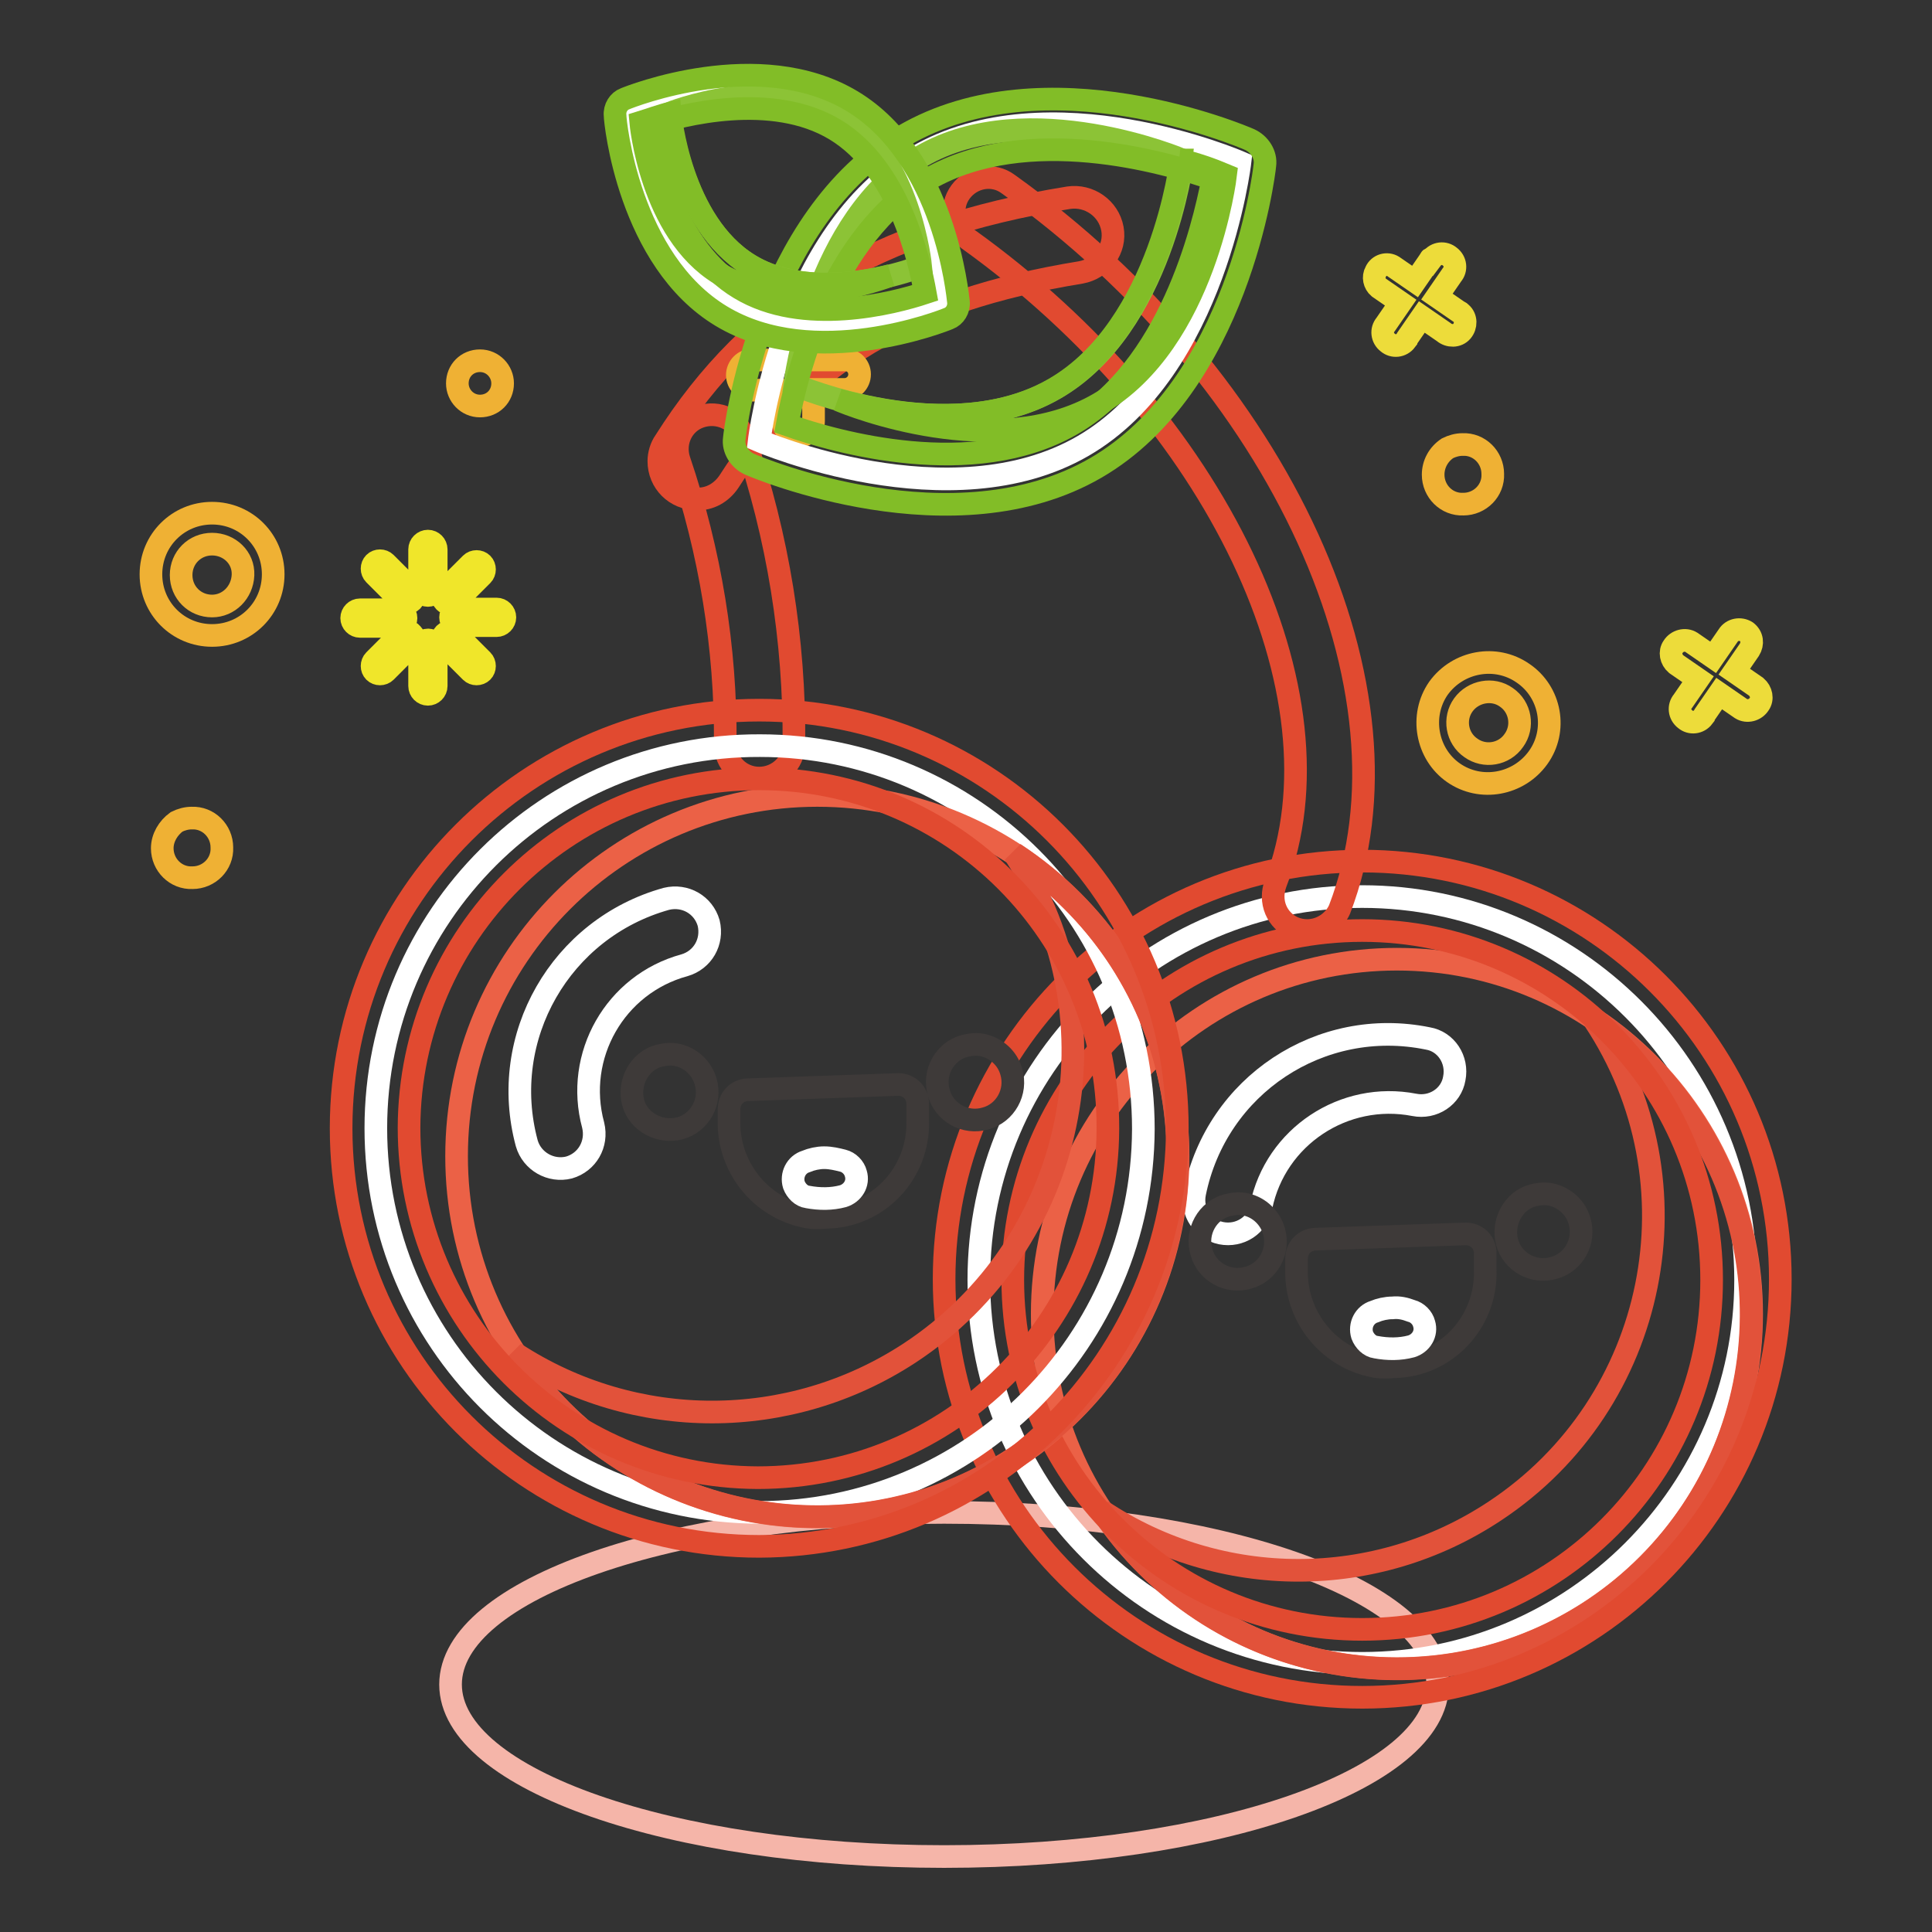 <?xml version="1.0" encoding="utf-8"?>
<!-- Svg Vector Icons : http://www.onlinewebfonts.com/icon -->
<!DOCTYPE svg PUBLIC "-//W3C//DTD SVG 1.1//EN" "http://www.w3.org/Graphics/SVG/1.1/DTD/svg11.dtd">
<svg version="1.1" xmlns="http://www.w3.org/2000/svg" xmlns:xlink="http://www.w3.org/1999/xlink" x="0px" y="0px" viewBox="0 0 256 256" enable-background="new 0 0 256 256" xml:space="preserve">
<rect x="0" y="0" width="256" height="256" fill="#333333" stroke="none"/>
<g> <path stroke-width="3" fill-opacity="0" stroke="#f5b5a9"  d="M59.7,223.2c0,12.6,29.3,22.8,65.4,22.8s65.4-10.2,65.4-22.8c0-12.6-29.3-22.8-65.4-22.8 S59.7,210.6,59.7,223.2z"/> <path stroke-width="3" fill-opacity="0" stroke="#ffffff"  d="M129.7,169.6c0,28.1,22.8,50.8,50.8,50.8s50.8-22.8,50.8-50.8s-22.8-50.8-50.8-50.8 S129.7,141.5,129.7,169.6z"/> <path stroke-width="3" fill-opacity="0" stroke="#eb6146"  d="M138.1,174.1c0,25.9,21,47,47,47c25.9,0,47-21,47-47c0-25.9-21-47-47-47 C159.1,127.1,138.1,148.2,138.1,174.1z"/> <path stroke-width="3" fill-opacity="0" stroke="#e2523a"  d="M211.2,135.1c14.4,21.6,8.5,50.8-13.1,65.1c-15.8,10.5-36.3,10.5-52.1,0c14.4,21.6,43.5,27.4,65.1,13.1 c21.6-14.4,27.4-43.5,13.1-65.1C220.8,143,216.3,138.5,211.2,135.1L211.2,135.1z"/> <path stroke-width="3" fill-opacity="0" stroke="#ffffff"  d="M158.3,158.1c-0.5,2.5,1.1,4.8,3.5,5.3c2.5,0.5,4.9-1.1,5.3-3.5c1.9-9.3,11-15.3,20.3-13.5 c2.5,0.5,4.9-1.1,5.3-3.5c0.5-2.5-1.1-4.9-3.5-5.3C175,134.7,161.2,143.8,158.3,158.1z"/> <path stroke-width="3" fill-opacity="0" stroke="#e14a30"  d="M92.3,66.1c-2.8,0-5-2.2-5-5c0-0.9,0.3-1.9,0.8-2.6c11.5-18.2,28-28.2,53.5-32.3c2.7-0.4,5.3,1.4,5.8,4.1 s-1.4,5.3-4.2,5.8l0,0c-22.7,3.7-36.6,12-46.6,27.7C95.6,65.3,94,66.2,92.3,66.1z M180.5,224.9c-30.6,0-55.4-24.8-55.4-55.4 s24.8-55.4,55.4-55.4c30.6,0,55.4,24.8,55.4,55.4C235.9,200.1,211.1,224.9,180.5,224.9z M180.5,123.3c-25.6,0-46.3,20.7-46.3,46.3 s20.7,46.3,46.3,46.3s46.3-20.7,46.3-46.3l0,0C226.8,144,206.1,123.3,180.5,123.3L180.5,123.3z"/> <path stroke-width="3" fill-opacity="0" stroke="#e14a30"  d="M173.2,123.3c-2.5,0-4.5-2-4.5-4.5c0-0.6,0.1-1.1,0.3-1.7c9.7-25.1-7.8-61.8-40.7-85.4 c-2-1.5-2.5-4.3-1-6.3c1.5-2,4.3-2.5,6.3-1c36.2,25.9,55,67.2,43.9,96.1C176.8,122.1,175.1,123.3,173.2,123.3z M100.6,103.1 c-2.5,0-4.5-2-4.5-4.5c0.1-12.8-2-25.5-6.1-37.6c-0.8-2.4,0.4-5,2.8-5.8c2.4-0.8,5,0.4,5.8,2.8c4.5,13.1,6.7,26.8,6.6,40.6 C105.2,101.1,103.1,103.1,100.6,103.1z"/> <path stroke-width="3" fill-opacity="0" stroke="#efb134"  d="M189.9,62.9c0,2.2,1.8,4,4,3.9c2.2,0,4-1.8,3.9-4c0-2.2-1.8-4-4-3.9c-0.7,0-1.4,0.2-2,0.5 C190.6,60.2,189.9,61.5,189.9,62.9z M21.5,112.4c0,2.2,1.8,4,4,3.9c2.2,0,4-1.8,3.9-4c0-2.2-1.8-4-4-3.9c-0.7,0-1.4,0.2-2,0.5 C22.3,109.7,21.5,111,21.5,112.4z"/> <path stroke-width="3" fill-opacity="0" stroke="#eddc3a"  d="M229,84.2l-2,2.9l-2.9-2c-0.8-0.5-1.9-0.2-2.4,0.6c-0.5,0.7-0.3,1.7,0.4,2.3l2.9,2l-2,2.9 c-0.6,0.7-0.5,1.8,0.3,2.4c0.7,0.6,1.8,0.5,2.4-0.3c0-0.1,0.1-0.1,0.1-0.2l2-2.9l2.9,2c0.8,0.5,1.9,0.2,2.4-0.6 c0.5-0.7,0.3-1.7-0.4-2.3l-2.9-2l2-2.9c0.5-0.8,0.4-1.8-0.4-2.4C230.6,83.2,229.5,83.4,229,84.2C229,84.2,229,84.2,229,84.2 L229,84.2z M189.5,34.4l-2,2.9l-2.9-2c-0.8-0.5-1.9-0.2-2.3,0.7c-0.4,0.7-0.2,1.6,0.4,2.1l2.9,2l-2,2.9c-0.6,0.7-0.5,1.8,0.3,2.4 c0.7,0.6,1.8,0.5,2.4-0.3c0-0.1,0.1-0.1,0.1-0.2l2-2.9l2.9,2c0.7,0.6,1.8,0.6,2.4-0.1c0.6-0.7,0.6-1.8-0.1-2.4 c-0.1-0.1-0.2-0.2-0.3-0.2l-2.9-2l2-2.9c0.6-0.7,0.5-1.8-0.3-2.4c-0.7-0.6-1.8-0.5-2.4,0.3C189.6,34.2,189.5,34.3,189.5,34.4z"/> <path stroke-width="3" fill-opacity="0" stroke="#efb134"  d="M203.8,100.4c-2.6,3.6-7.6,4.5-11.2,2s-4.5-7.6-2-11.2c2.6-3.6,7.6-4.5,11.2-2 C205.5,91.7,206.4,96.8,203.8,100.4z M193.9,93.4c-1.3,1.8-0.9,4.4,1,5.7c1.8,1.3,4.4,0.9,5.7-1c1.3-1.8,0.9-4.4-1-5.7 C197.8,91.1,195.2,91.6,193.9,93.4C193.9,93.4,193.9,93.4,193.9,93.4z M111.9,47.7h-4.1v-4.1c0-1.1-0.9-2-2-2c-1.1,0-2,0.9-2,2v4.1 h-4.1c-1.1,0-2,0.9-2,2s0.9,2,2,2l0,0h4.1v4.1c0,1.1,0.9,2,2,2c1.1,0,2-0.9,2-2l0,0v-4.2h4.1c1.1,0,2-0.9,2-2 C113.9,48.5,113,47.6,111.9,47.7L111.9,47.7L111.9,47.7z M60.6,50.8c0,1.6,1.3,3,3,3s3-1.3,3-3c0-1.6-1.3-3-3-3l0,0 C61.9,47.8,60.6,49.1,60.6,50.8z M28.1,84.2c-4.5,0-8.1-3.6-8.1-8.1c0-4.5,3.6-8.1,8.1-8.1s8.1,3.6,8.1,8.1 C36.2,80.6,32.6,84.2,28.1,84.2z M28.1,72.1c-2.3,0-4.1,1.8-4.1,4.1c0,2.3,1.8,4.1,4.1,4.1c2.2,0,4-1.8,4.1-4.1 C32.3,73.9,30.4,72.1,28.1,72.1L28.1,72.1z"/> <path stroke-width="3" fill-opacity="0" stroke="#f0e62a"  d="M51.1,74.6c-0.4-0.4-1.1-0.4-1.5,0c0,0,0,0,0,0c-0.4,0.4-0.4,1.1,0,1.5l3.5,3.5c0.4,0.4,1.1,0.4,1.5,0 c0.4-0.4,0.4-1.1,0-1.5c0,0,0,0,0,0L51.1,74.6z M60.4,84c-0.4-0.4-1.1-0.4-1.5,0c-0.4,0.4-0.4,1.1,0,1.5c0,0,0,0,0,0l3.5,3.5 c0.4,0.4,1.1,0.4,1.5,0s0.4-1.1,0-1.5L60.4,84z M59.6,80c0.3,0,0.6-0.1,0.8-0.3l3.5-3.5c0.4-0.4,0.4-1.1,0-1.5 c-0.4-0.4-1.1-0.4-1.5,0c0,0,0,0,0,0l-3.5,3.5c-0.4,0.4-0.4,1.1,0,1.5c0,0,0,0,0,0C59.1,79.9,59.3,80,59.6,80z M53.1,84l-3.5,3.5 c-0.4,0.4-0.4,1.1,0,1.5c0.4,0.4,1.1,0.4,1.5,0l3.5-3.5c0.4-0.4,0.4-1.1,0-1.5C54.2,83.5,53.5,83.5,53.1,84z M53.8,81.9 c0-0.6-0.5-1.1-1.1-1.1l0,0h-5c-0.6,0-1.1,0.5-1.1,1.1c0,0.6,0.5,1.1,1.1,1.1h5C53.3,83,53.8,82.5,53.8,81.9 C53.8,81.9,53.8,81.9,53.8,81.9z M65.8,80.7h-5c-0.6,0-1.1,0.5-1.1,1.1c0,0.6,0.5,1.1,1.1,1.1h5c0.6,0,1.1-0.5,1.1-1.1 C66.9,81.2,66.4,80.7,65.8,80.7L65.8,80.7z M56.7,71.7c-0.6,0-1.1,0.5-1.1,1.1l0,0v5c0,0.6,0.5,1.1,1.1,1.1c0.6,0,1.1-0.5,1.1-1.1 v-5C57.8,72.2,57.3,71.7,56.7,71.7L56.7,71.7z M56.7,84.8c-0.6,0-1.1,0.5-1.1,1.1l0,0v5c0,0.6,0.5,1.1,1.1,1.1 c0.6,0,1.1-0.5,1.1-1.1c0,0,0,0,0,0v-5C57.8,85.3,57.4,84.8,56.7,84.8C56.8,84.8,56.7,84.8,56.7,84.8z"/> <path stroke-width="3" fill-opacity="0" stroke="#ffffff"  d="M143.5,59.1c-17.6,10.2-42.9-0.7-42.9-0.7s3.2-27.4,20.8-37.6c17.6-10.3,42.9,0.7,42.9,0.7 S161.1,48.9,143.5,59.1L143.5,59.1z"/> <path stroke-width="3" fill-opacity="0" stroke="#8cc336"  d="M139.8,51.5c-14.2,8.2-34.5-0.5-34.5-0.5s2.6-22.1,16.8-30.3c14.2-8.2,34.6,0.5,34.6,0.5 S154,43.3,139.8,51.5z"/> <path stroke-width="3" fill-opacity="0" stroke="#82bd27"  d="M156.4,21.2h0.1c0,0-2.6,22.1-16.8,30.3c-9.3,5.4-21.4,3.5-28.6,1.5c1.6,0.7,20.9,8.4,34.5,0.5 c14.2-8.2,16.8-30.3,16.8-30.3C160.5,22.4,158.5,21.7,156.4,21.2z"/> <path stroke-width="3" fill-opacity="0" stroke="#82bd27"  d="M145.2,62c-18.8,10.9-44.8,0-45.9-0.5c-1.3-0.6-2.2-2-2-3.4c0.1-1.2,3.6-29.2,22.4-40.1 c18.8-11,44.8,0,45.9,0.5c1.3,0.6,2.2,2,2,3.4C167.5,23.1,164,51.1,145.2,62z M104.3,56.3c6.5,2.3,24.6,7.4,37.6,0 c13-7.4,17.5-25.8,18.8-32.6c-6.5-2.3-24.6-7.4-37.6,0S105.5,49.6,104.3,56.3z"/> <path stroke-width="3" fill-opacity="0" stroke="#ffffff"  d="M96.7,40.1c11.4,6.9,28.1,0.2,28.1,0.2s-1.8-18-13.1-24.9c-11.3-6.9-28.1-0.2-28.1-0.2S85.3,33.1,96.7,40.1 z"/> <path stroke-width="3" fill-opacity="0" stroke="#8cc336"  d="M99.3,35.1c9.2,5.6,22.7,0.2,22.7,0.2s-1.4-14.5-10.6-20.1C102.2,9.6,88.7,15,88.7,15S90.1,29.5,99.3,35.1z "/> <path stroke-width="3" fill-opacity="0" stroke="#82bd27"  d="M88.8,15c0,0,1.3,14.5,10.5,20.1c6,3.7,14,2.6,18.7,1.4c-1.1,0.4-13.9,5.2-22.6-0.2 c-9.2-5.6-10.5-20.1-10.5-20.1C86.2,15.8,87.5,15.3,88.8,15z"/> <path stroke-width="3" fill-opacity="0" stroke="#82bd27"  d="M81.5,15.3c-0.1-1,0.5-1.9,1.3-2.2c0.7-0.3,17.8-7.1,30.1,0.3c12.3,7.4,14,25.8,14.1,26.6 c0.1,1-0.5,1.9-1.3,2.2c-0.7,0.3-17.8,7.1-30.1-0.3C83.3,34.5,81.5,16.1,81.5,15.3z M110.7,17.2c-8.4-5.1-20.4-2-24.6-0.6 c0.7,4.4,3.4,16.5,11.9,21.6c8.4,5.1,20.4,2,24.6,0.6C121.8,34.4,119.1,22.3,110.7,17.2L110.7,17.2z"/> <path stroke-width="3" fill-opacity="0" stroke="#ffffff"  d="M49.8,149.5c0,28.1,22.7,50.8,50.8,50.9c28.1,0,50.8-22.7,50.9-50.8c0,0,0,0,0,0 c0-28.1-22.8-50.8-50.8-50.8C72.6,98.7,49.8,121.4,49.8,149.5z"/> <path stroke-width="3" fill-opacity="0" stroke="#eb6146"  d="M60.5,153.2c0,26.4,21.4,47.8,47.8,47.8c26.4,0,47.8-21.4,47.8-47.8c0-26.4-21.4-47.8-47.8-47.8 C81.9,105.4,60.5,126.8,60.5,153.2z"/> <path stroke-width="3" fill-opacity="0" stroke="#e2523a"  d="M134.4,113.1c14.4,22.1,8.2,51.7-13.9,66.2c-15.9,10.4-36.4,10.4-52.3,0c14.4,22.1,44.1,28.3,66.2,13.9 c22.1-14.4,28.3-44.1,13.9-66.2C144.7,121.5,139.9,116.7,134.4,113.1z"/> <path stroke-width="3" fill-opacity="0" stroke="#e14a30"  d="M100.6,204.9c-30.6,0-55.4-24.8-55.4-55.4c0-30.6,24.8-55.4,55.4-55.4c30.6,0,55.4,24.8,55.4,55.4 C155.9,180,131.2,204.8,100.6,204.9z M100.6,103.2c-25.6,0-46.3,20.7-46.4,46.2c0,25.6,20.7,46.3,46.2,46.4 c25.6,0,46.3-20.7,46.4-46.2c0,0,0,0,0-0.1C146.9,123.9,126.2,103.2,100.6,103.2L100.6,103.2z"/> <path stroke-width="3" fill-opacity="0" stroke="#ffffff"  d="M69.8,151.5c0.7,2.4,3.2,3.8,5.6,3.2c2.4-0.7,3.8-3.1,3.2-5.6c-2.5-9.2,2.9-18.7,12.1-21.2 c2.4-0.7,3.8-3.1,3.2-5.6c-0.7-2.4-3.1-3.8-5.6-3.2c0,0,0,0,0,0C74.3,123,66,137.4,69.8,151.5z"/> <path stroke-width="3" fill-opacity="0" stroke="#3e3a39"  d="M93.5,143.3c0.8,2.7-0.8,5.5-3.4,6.2s-5.5-0.8-6.2-3.4s0.8-5.5,3.4-6.2c0.8-0.2,1.7-0.3,2.5-0.1 C91.6,140.2,93,141.6,93.5,143.3z M134,142c0.8,2.7-0.8,5.5-3.4,6.2c-2.7,0.8-5.5-0.8-6.2-3.4c-0.8-2.7,0.8-5.5,3.4-6.2 c0.8-0.2,1.7-0.3,2.5-0.1C132,138.9,133.5,140.2,134,142z M106.7,161.2c-5.8-1.2-10-6.3-10.1-12.2v-2c0-1.4,1-2.5,2.4-2.6 c0,0,0,0,0,0l20-0.7c1.4,0,2.5,1,2.6,2.4c0,0,0,0,0,0v2.4c0.2,6.9-5.2,12.7-12.1,12.8C108.5,161.4,107.6,161.4,106.7,161.2z"/> <path stroke-width="3" fill-opacity="0" stroke="#ffffff"  d="M109.2,153.4c-0.8,0-1.7,0.2-2.4,0.5c-1.3,0.4-2,1.8-1.6,3.1c0.3,0.8,1,1.5,1.8,1.6 c1.6,0.3,3.2,0.3,4.7-0.1c1.3-0.4,2.1-1.7,1.7-3c-0.2-0.8-0.9-1.5-1.7-1.7C110.9,153.6,110.1,153.4,109.2,153.4z"/> <path stroke-width="3" fill-opacity="0" stroke="#3e3a39"  d="M168.8,163.1c0.8,2.7-0.8,5.5-3.4,6.2c-2.7,0.8-5.5-0.8-6.2-3.4c-0.8-2.7,0.8-5.5,3.4-6.2 c0.8-0.2,1.7-0.3,2.5-0.1C166.9,160,168.3,161.4,168.8,163.1z M209.3,161.8c0.8,2.7-0.8,5.5-3.4,6.2c-2.7,0.8-5.5-0.8-6.2-3.4 s0.8-5.5,3.4-6.2c0.8-0.2,1.7-0.3,2.5-0.1C207.3,158.7,208.8,160,209.3,161.8z M181.9,181c-5.8-1.2-10-6.3-10.1-12.2v-2 c0-1.4,1-2.5,2.4-2.6h0l20-0.7c1.4,0,2.5,1,2.6,2.4v0v2.4c0.2,6.9-5.2,12.7-12.1,12.8C183.8,181.2,182.8,181.2,181.9,181z"/> <path stroke-width="3" fill-opacity="0" stroke="#ffffff"  d="M184.5,173.3c-0.8,0-1.7,0.2-2.4,0.5c-1.3,0.4-2,1.8-1.6,3.1c0.3,0.8,1,1.5,1.8,1.6 c1.6,0.3,3.2,0.3,4.7-0.1c1.3-0.4,2.1-1.7,1.7-3c-0.2-0.8-0.9-1.5-1.7-1.7C186.2,173.4,185.4,173.2,184.5,173.3L184.5,173.3z"/></g>
</svg>
